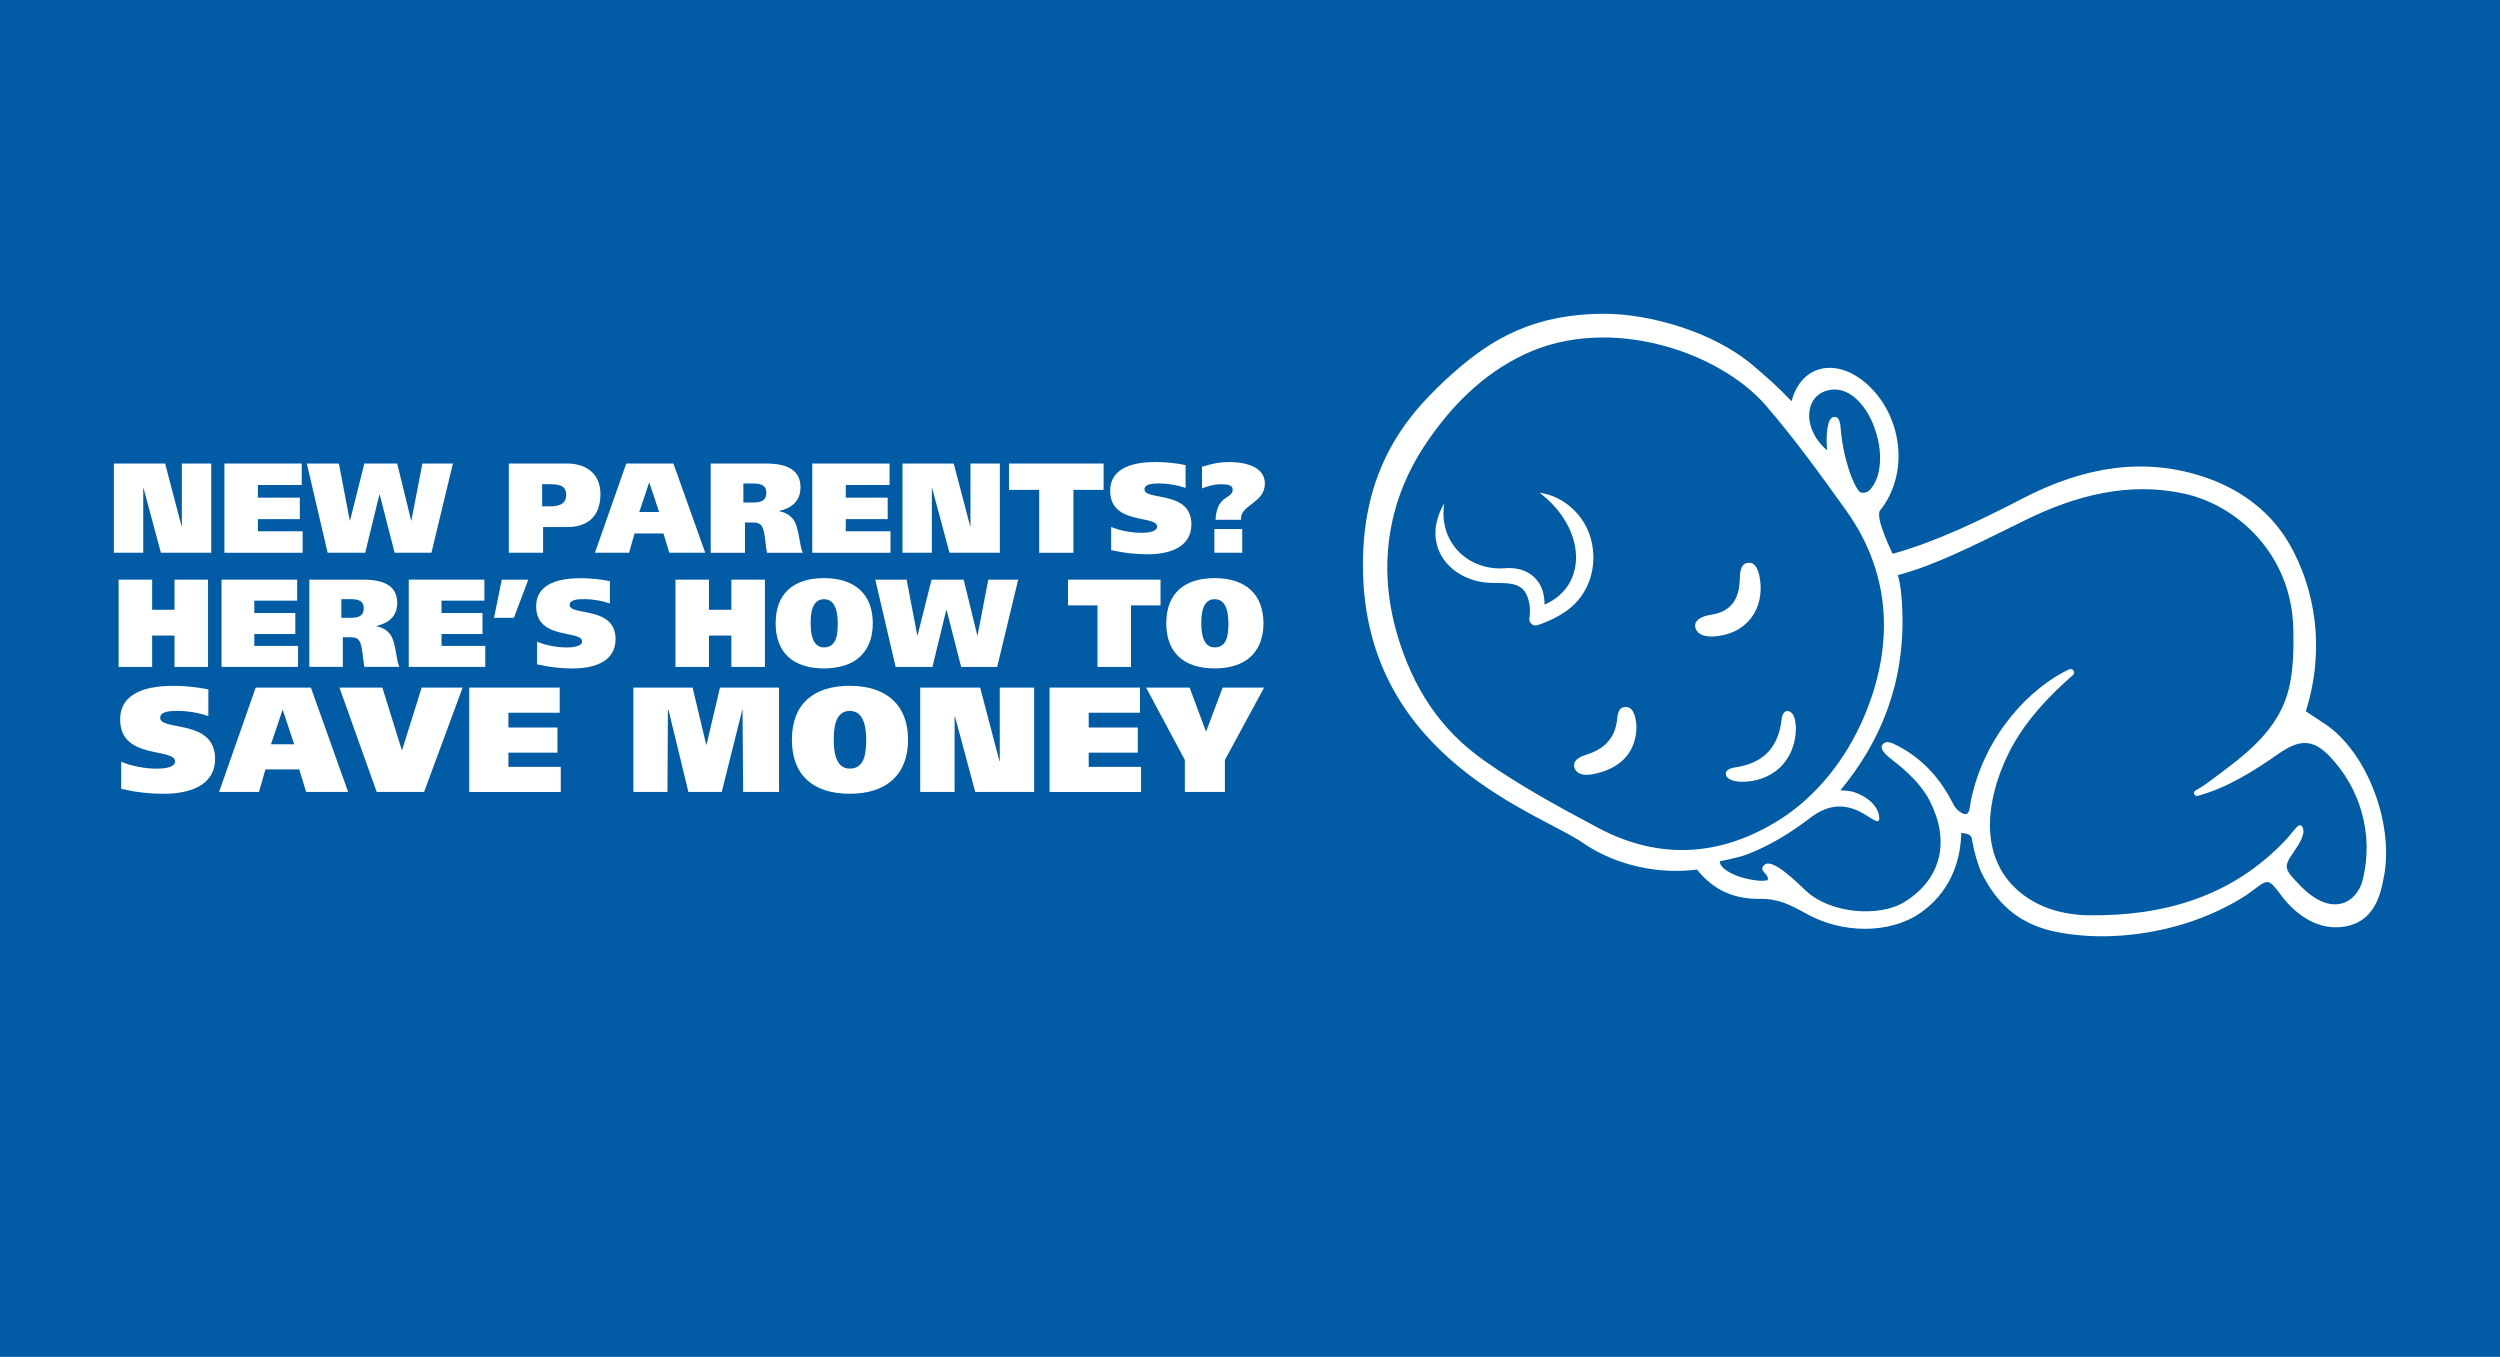<svg id="best-cryptocurrency-broker" xmlns="http://www.w3.org/2000/svg" viewBox="0 0 737 400"><defs><style>.cls-1{fill:#fff;}.cls-2{fill:#015ba5;}</style></defs><rect class="cls-2" width="737" height="400"></rect><g><g><path class="cls-1" d="M33.57,136.65h15.11l4.86,18.53h.07v-18.53h8.66v26.3h-14.84l-5.12-19.06h-.08v19.06h-8.66v-26.3Z"></path><path class="cls-1" d="M66.16,136.65h22.79v6.33h-12.92v3.73h12.36v6.33h-12.36v3.58h13.19v6.33h-23.06v-26.3Z"></path><path class="cls-1" d="M103.11,153.45h.08l4.22-16.8h9.68l4.11,16.8h.08l3.24-16.8h9l-6.33,26.3h-10.85l-4.41-17.18h-.08l-4.18,17.18h-11.08l-6.14-26.3h9.46l3.2,16.8Z"></path><path class="cls-1" d="M150,136.65h17.37c4.11,0,9.64,1.96,9.64,9.04s-4.41,9.68-9.68,9.68h-7.23v7.57h-10.1v-26.3Zm9.83,12.62h2.22c2.41,0,4.86-.45,4.86-3.39s-2.45-3.13-4.9-3.13h-2.18v6.52Z"></path><path class="cls-1" d="M184.62,136.65h13.9l9.38,26.3h-10.59l-1.73-5.69h-8.51l-1.62,5.69h-10.06l9.23-26.3Zm3.84,14.28h5.84l-2.86-8.63h-.08l-2.9,8.63Z"></path><path class="cls-1" d="M209.51,136.65h16.31c6.29,0,10.17,1.96,10.17,7.01,0,4.03-2.52,6.07-6.29,6.97v.08c2.19,.38,3.5,1.43,4.45,2.83,1.54,2.79,1.43,6.86,2.49,9.42h-10.51c-.45-1.88-.57-5.99-1.39-7.57-.6-1.21-1.62-1.36-2.86-1.36h-2.26v8.93h-10.1v-26.3Zm9.64,11.49h2.64c2.07,0,4.11-.23,4.11-2.9,0-2.37-1.92-2.71-3.96-2.71h-2.79v5.61Z"></path><path class="cls-1" d="M239.46,136.65h22.79v6.33h-12.92v3.73h12.36v6.33h-12.36v3.58h13.19v6.33h-23.06v-26.3Z"></path><path class="cls-1" d="M266.05,136.65h15.11l4.86,18.53h.07v-18.53h8.66v26.3h-14.84l-5.12-19.06h-.08v19.06h-8.66v-26.3Z"></path><path class="cls-1" d="M325.34,144.41h-8.89v18.54h-10.1v-18.54h-8.89v-7.76h27.88v7.76Z"></path><path class="cls-1" d="M349.52,143.85c-2.26-.79-4.94-1.32-7.8-1.32-1.58,0-4.33,.04-4.33,1.73,0,3.43,13.83,.19,13.83,10.32,0,7.04-6.97,8.82-12.81,8.82-3.88,0-7.08-.38-10.85-1.24v-6.82c2.71,1.13,6.03,1.73,9.04,1.73,2.37,0,4.52-.49,4.52-1.81,0-3.54-13.83-.34-13.83-10.55,0-7.23,7.53-8.51,13.52-8.51,2.83,0,5.95,.34,8.7,.9v6.74Z"></path><path class="cls-1" d="M358.34,153.23c.38-7.57,5.05-5.95,5.05-8.93,0-1.39-1.73-1.54-3.73-1.54-1.77,0-4.07,.68-5.31,1.24v-6.4c2.9-.9,5.16-1.39,8.21-1.39,3.65,0,10.32,.98,10.32,6.33,0,5.91-7.46,6.25-7.01,10.7h-7.53Zm7.87,2.71v7.01h-8.21v-7.01h8.21Z"></path><path class="cls-1" d="M51.45,170.88h9.88v25.73h-9.88v-9.25h-6.6v9.25h-9.88v-25.73h9.88v8.88h6.6v-8.88Z"></path><path class="cls-1" d="M65.31,170.88h22.3v6.19h-12.64v3.65h12.09v6.19h-12.09v3.5h12.9v6.19h-22.56v-25.73Z"></path><path class="cls-1" d="M91.19,170.88h15.96c6.16,0,9.95,1.92,9.95,6.86,0,3.94-2.47,5.93-6.16,6.82v.07c2.14,.37,3.43,1.4,4.35,2.76,1.51,2.73,1.4,6.71,2.43,9.21h-10.28c-.44-1.84-.55-5.86-1.36-7.41-.59-1.18-1.59-1.33-2.8-1.33h-2.21v8.74h-9.88v-25.73Zm9.44,11.24h2.58c2.03,0,4.02-.22,4.02-2.84,0-2.32-1.88-2.65-3.87-2.65h-2.73v5.49Z"></path><path class="cls-1" d="M120.5,170.88h22.3v6.19h-12.64v3.65h12.09v6.19h-12.09v3.5h12.9v6.19h-22.56v-25.73Z"></path><path class="cls-1" d="M155.74,170.88l-4.24,11.24h-5.86l2.29-11.24h7.81Z"></path><path class="cls-1" d="M179.81,177.92c-2.21-.77-4.83-1.29-7.63-1.29-1.55,0-4.24,.04-4.24,1.7,0,3.35,13.53,.18,13.53,10.1,0,6.89-6.82,8.63-12.53,8.63-3.8,0-6.93-.37-10.62-1.22v-6.67c2.65,1.11,5.9,1.7,8.85,1.7,2.32,0,4.42-.48,4.42-1.77,0-3.46-13.53-.33-13.53-10.32,0-7.08,7.37-8.33,13.23-8.33,2.76,0,5.82,.33,8.51,.88v6.6Z"></path><path class="cls-1" d="M215.61,170.88h9.88v25.73h-9.88v-9.25h-6.6v9.25h-9.88v-25.73h9.88v8.88h6.6v-8.88Z"></path><path class="cls-1" d="M242.92,197.05c-8.99,0-14.26-4.53-14.26-13.31s5.27-13.31,14.26-13.31,14.38,4.68,14.38,13.31-5.38,13.31-14.38,13.31Zm0-6.19c3.91,0,4.02-4.35,4.05-7.11-.04-2.4-.3-7.11-4.05-7.11s-3.94,4.72-3.94,7.11c0,2.76,.41,7.11,3.94,7.11Z"></path><path class="cls-1" d="M270.42,187.32h.07l4.13-16.44h9.47l4.02,16.44h.07l3.17-16.44h8.81l-6.19,25.73h-10.62l-4.31-16.81h-.07l-4.09,16.81h-10.84l-6.01-25.73h9.25l3.13,16.44Z"></path><path class="cls-1" d="M342.12,178.47h-8.7v18.14h-9.88v-18.14h-8.7v-7.59h27.28v7.59Z"></path><path class="cls-1" d="M358.09,197.05c-8.99,0-14.27-4.53-14.27-13.31s5.27-13.31,14.27-13.31,14.38,4.68,14.38,13.31-5.38,13.31-14.38,13.31Zm0-6.19c3.91,0,4.02-4.35,4.05-7.11-.04-2.4-.29-7.11-4.05-7.11s-3.94,4.72-3.94,7.11c0,2.76,.41,7.11,3.94,7.11Z"></path><path class="cls-1" d="M61.42,211.12c-2.64-.93-5.77-1.54-9.12-1.54-1.85,0-5.07,.04-5.07,2.03,0,4.01,16.18,.22,16.18,12.08,0,8.24-8.15,10.31-14.99,10.31-4.54,0-8.29-.44-12.69-1.45v-7.98c3.17,1.32,7.05,2.03,10.58,2.03,2.78,0,5.29-.57,5.29-2.12,0-4.14-16.18-.4-16.18-12.34,0-8.46,8.82-9.96,15.82-9.96,3.31,0,6.96,.4,10.18,1.06v7.89Z"></path><path class="cls-1" d="M75.39,202.7h16.26l10.98,30.77h-12.39l-2.03-6.66h-9.96l-1.9,6.66h-11.77l10.8-30.77Zm4.5,16.71h6.83l-3.35-10.09h-.09l-3.39,10.09Z"></path><path class="cls-1" d="M100.07,202.7h12.65l5.73,18.42h.09l5.77-18.42h12.08l-11.37,30.77h-13.97l-10.98-30.77Z"></path><path class="cls-1" d="M138.33,202.7h26.67v7.41h-15.12v4.36h14.46v7.41h-14.46v4.19h15.43v7.41h-26.98v-30.77Z"></path><path class="cls-1" d="M186.73,202.7h17.45l4.01,16.84h.09l3.97-16.84h17.41v30.77h-10.58l-.18-24.15h-.09l-6.04,24.15h-9.83l-5.86-24.15h-.18l-.13,24.15h-10.05v-30.77Z"></path><path class="cls-1" d="M250.51,234c-10.75,0-17.06-5.42-17.06-15.91s6.3-15.91,17.06-15.91,17.19,5.6,17.19,15.91-6.44,15.91-17.19,15.91Zm0-7.41c4.67,0,4.8-5.2,4.85-8.51-.04-2.87-.35-8.51-4.85-8.51s-4.72,5.64-4.72,8.51c0,3.31,.48,8.51,4.72,8.51Z"></path><path class="cls-1" d="M271.27,202.7h17.68l5.69,21.69h.09v-21.69h10.14v30.77h-17.37l-5.99-22.3h-.09v22.3h-10.14v-30.77Z"></path><path class="cls-1" d="M309.4,202.7h26.67v7.41h-15.12v4.36h14.46v7.41h-14.46v4.19h15.43v7.41h-26.98v-30.77Z"></path><path class="cls-1" d="M361.1,224.04v9.43h-11.81v-9.43l-11.42-21.33h12.83l4.8,12.87h.09l4.85-12.87h12.21l-11.55,21.33Z"></path></g><g id="FHfNYN.tif"><g><path class="cls-1" d="M528.15,118.27c2.92-10.85,12.91-12.5,21.08-6.01,11.39,9.04,14.1,26.88,5.02,38.21-1.61,2,3.7,12.79,3.7,12.79h0c12.95-3.58,26.08-9.98,38.48-16.39,17.23-8.92,35.61-12.66,54.66-5.8,10.08,3.63,18.59,10.16,23.84,19.32,7.5,13.1,10.68,30.73,4.82,49.31l5.42,3.56c13.06,8.57,21.08,30.82,17.32,46.58-1.24,6.84-4.32,12-10.91,13.25-7.85,1.48-14.52-3.13-18.93-8.94-4.47-5.89-3.78-5.01-10.39-.29-17.13,11.1-40.19,14.61-57.82,10.48-10.1-2.57-15.81-8.42-19.91-16.3-1.55-2.98-2.71-7.6-3.26-10.92-.22-1.36-2.06-1.41-3.08-1.59-.23,9.45-3.96,17.94-12.05,23.6-9.03,6.24-23.15,6.24-33.95,.05-4.2-2.31-7.94-4.27-13.17-4.19-7.23,.11-13.51-2.11-18.73-8.63h0c-14.12,1.74-26.29-2.76-33.68-7.9-12.38-8.61-62.58-24.38-64.74-78.13-1.29-32.28,13.43-48.65,26.12-60.01,11.68-10.47,24.29-17.85,45.18-17.81,13.09,.03,31.9,5.26,43.57,15.18,3.94,3.35,7.47,6.41,11.41,10.59Zm-78.79-13.78c-12.54,5.93-21.95,15.64-29.43,26.93-9.69,14.65-14.55,34.09-7.85,56.24,4.59,15.17,12.41,27.41,25.52,36.61,10.64,7.47,22.1,13.7,33.59,19.81,18.16,9.66,36.26,8.29,53.16-2.26,11.29-7.06,19.99-18.22,25.28-30.78,8.39-19.92,8.43-41.23-5.38-60.54-7.57-10.58-15.21-21.16-23.72-31.01-13.54-15.66-45.88-26.97-71.18-15Zm160.62,92.84c1.07-.5,1.99,.9,1.11,1.68-5.89,5.23-15.14,13.82-20.32,26-6.1,14.36-5.89,28.24,3.62,37.06,6.04,5.6,13.93,7.68,21.6,7.76,22,.23,42.09-5.54,57.8-22.17,2.69-2.85,4.19-6.03,5.14-3.42,.65,1.79-1.31,4.86-2.61,6.72-3.29,4.7-2.98,5.17,1.71,10.04,9.65,10.01,16.87,4.75,18.45-1.45,3.46-13.58-.76-27.37-9.86-36.75-4.96-5.11-8.96-4.73-14.91-.59-7.41,5.16-15.04,10.01-23.82,12.4-.97,.26-1.54-1.06-.67-1.57,1.24-.74,2.49-1.46,3.63-2.32,10.43-7.78,21.5-15.24,24.24-29.23,1.03-5.27,1.11-10.8,.98-16.22-.56-21.87-16.46-36.28-32.1-39.73-16.23-3.58-31.93,.39-47.11,7.89-15.87,7.84-26.93,13.38-37.42,16.12,0,0,1.04,2.18,1.35,10.15,.87,21.78-6.51,39.13-18.25,53.28,0,0,2.75,.08,4.16,.57,3.88,1.35,6.56,3.83,7.17,6.6,.93,4.23-2.63,.43-6-1.09-5.51-2.49-9.95-1.21-14.23,2.06-5.76,4.4-12.17,8.35-18.9,10.86-2.45,.91-7.74,1.91-7.74,1.91,0,2.11,3.65,4.05,7.09,4.94,2.05,.53,4.85,1.11,7,.66,.69-1.95-3.2-2.78-.79-4.63,2.46-1.89,10.04,5.87,12.28,7.91,7.19,6.57,21.5,7.69,28.87,3.12,11.16-6.93,13.38-18.27,7.39-29.87-2.48-4.81-6.84-8.8-10.91-11.92-1.42-1.09-4.92-3.76-2.21-5.2,1.1-.58,3.47,.79,5.01,1.67,6.58,3.74,11.36,9.23,14.82,15.93,.65,1.27,1.1,2.2,2.8,3.17,2.42,1.38,2.32-1.89,2.59-3.26,4.01-20.02,17.92-33.91,29.05-39.1Zm-71.35-64.54c-.24-2.73-.15-4.82,.09-6.48,.23-1.58,.84-3.78,2.49-3.36,1.16,.3,1.32,2.16,1.43,3.47,.8,9.78,4.5,18.61,6.07,18.81,1.67,.21,2.44-.56,3.29-1.77,5.4-7.68,.46-24.79-8.34-28.11-3.51-1.32-7.55,0-9.22,2.87-2.31,3.97-.99,10.13,4.2,14.56Z"></path><path class="cls-1" d="M453.82,145.23c7.04,.97,13.46,6.53,15.3,14.11,1.87,7.71-.58,15.87-7.17,20.64-2.98,2.15-6.32,3.53-8.68,4.32-1.31,.44-2.62-.67-2.41-2.03,.3-1.96,.32-4.63-.92-7.13-1.35-2.72-3.94-3.12-6.63-3.23-1.95-.08-3.93,.02-5.86-.24-10.92-1.47-18.52-11.57-11.68-23.3-1.82,11.93,7.5,19.99,17.9,19.14,6.6-.54,11.76,3.35,11.65,10.73,13.06-5.65,12.17-22.7-1.5-33.01Z"></path><path class="cls-1" d="M504.73,187.66c-1.85,0-4.13-.37-4.85-2.35-.8-2.21,1.51-3.64,4.37-4.05,6.09-.88,8.44-4.62,8.62-10.27,.06-1.85,.11-4.68,2.23-5.04,2.73-.46,3.43,2.85,3.73,4.72,1.35,8.51-3.54,16.49-14.1,16.99Z"></path><path class="cls-1" d="M482.43,214.74c-.35,7.9-5.55,12.15-13.08,13.53-1.99,.36-4.68,.22-5.24-2.12-.48-2.01,1.57-3.05,3.52-3.66,4.9-1.53,8.3-4.46,9.03-9.93,.23-1.78,.25-4.48,3.05-4.08,2.06,.29,2.72,3.66,2.72,6.27Z"></path><path class="cls-1" d="M529.44,214.31c0,10.72-7.72,16.17-15.83,16.15-1.66,0-4.32-.36-4.77-1.94-.48-1.67,1.65-2.14,2.96-2.34,6.71-1.04,12.43-4.59,13.45-14.35,.13-1.22,.87-2.57,2.15-2.15,1.61,.53,1.87,2.84,2.04,4.62Z"></path></g></g></g></svg>